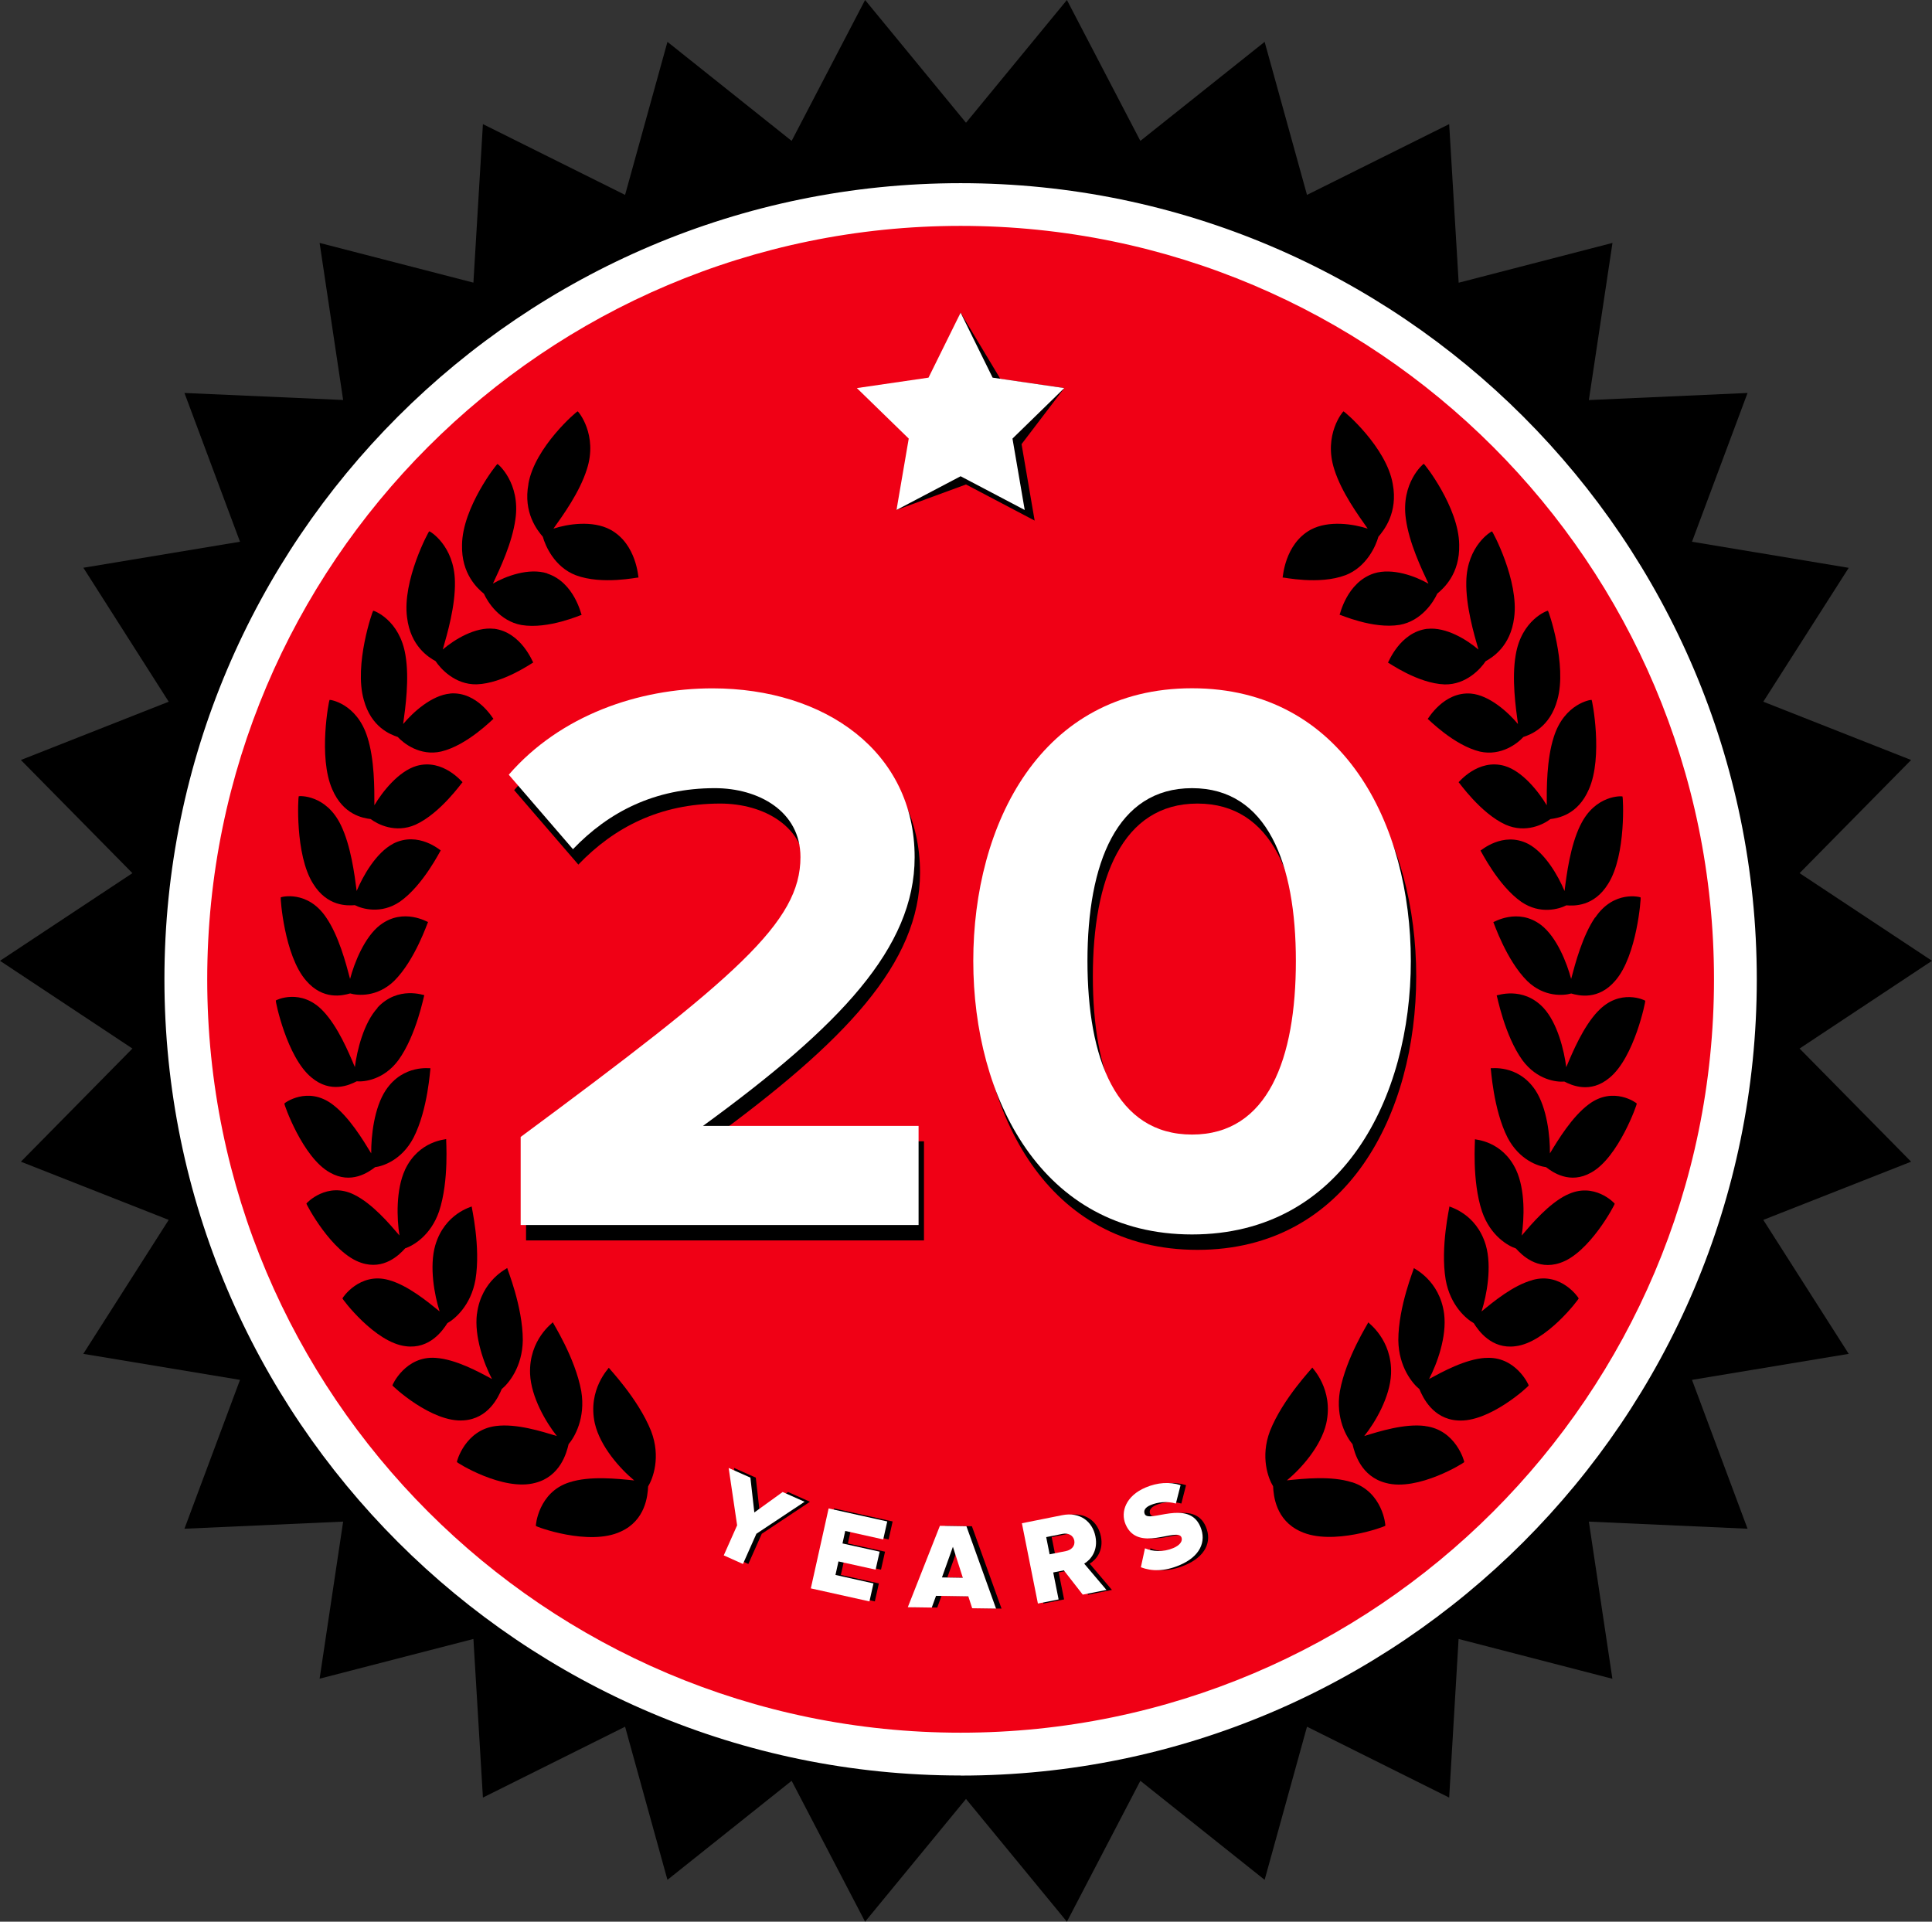 <svg xmlns="http://www.w3.org/2000/svg" id="Layer_2" data-name="Layer 2" viewBox="0 0 225.72 224.51"><rect x="0" y="0" width="225.72" height="224.51" fill="#333333" stroke="none"/><defs><style>      .cls-1 {        fill: #fff;      }      .cls-2 {        fill: #f00015;      }    </style></defs><g id="Layer_1-2" data-name="Layer 1"><g><polygon points="225.72 112.25 210.25 122.5 223.28 135.72 206.01 142.52 215.99 158.17 197.68 161.21 204.17 178.6 185.63 177.77 188.38 196.13 170.41 191.48 169.31 210.01 152.7 201.73 147.75 219.62 133.23 208.05 124.65 224.51 112.86 210.17 101.07 224.51 92.49 208.05 77.98 219.62 73.03 201.73 56.42 210.01 55.31 191.48 37.34 196.12 40.09 177.77 21.55 178.6 28.04 161.21 9.73 158.17 19.71 142.52 2.44 135.72 15.47 122.5 0 112.25 15.47 102.01 2.44 88.79 19.71 81.98 9.74 66.33 28.04 63.29 21.55 45.91 40.09 46.73 37.34 28.38 55.31 33.02 56.42 14.5 73.03 22.77 77.98 4.89 92.49 16.46 101.07 0 112.86 14.34 124.65 0 133.23 16.46 147.75 4.89 152.7 22.77 169.31 14.5 170.42 33.03 188.39 28.38 185.63 46.74 204.17 45.91 197.68 63.29 215.99 66.34 206.01 81.98 223.28 88.79 210.25 102.01 225.72 112.25"></polygon><circle class="cls-2" cx="112.49" cy="116.11" r="90.52" transform="translate(-26.77 198.21) rotate(-76.43)"></circle><path class="cls-1" d="M112.23,207.43c-51.29,0-93.02-41.73-93.02-93.02S60.94,21.4,112.23,21.4s93.02,41.73,93.02,93.02-41.73,93.02-93.02,93.02ZM112.23,26.39c-48.54,0-88.02,39.49-88.02,88.02s39.49,88.02,88.02,88.02,88.02-39.49,88.02-88.02S160.76,26.39,112.23,26.39Z"></path><g><g><path d="M61.74,56.55c-.63,3.35,1.04,5.41,1.68,6.16.29,1.06,1.36,3.53,3.84,4.49,3.1,1.17,7.31.22,7.34.27-.04.03-.2-3.91-3.29-5.59-2.09-1.12-5-.66-6.65-.12,1.11-1.56,3.05-4.23,3.9-6.92,1.32-4.04-1.01-6.8-1.07-6.78-.05-.07-5.03,4.18-5.76,8.49Z"></path><path d="M63.94,66.99c-2.16-.69-4.86.33-6.35,1.19.82-1.75,2.25-4.74,2.63-7.54.6-4.22-2.05-6.46-2.1-6.43-.05-.06-4.1,5.08-4.14,9.45-.09,3.41,1.83,5.1,2.56,5.71.44.98,1.85,3.19,4.38,3.65,3.16.53,7-1.22,7.03-1.18-.03.04-.82-3.79-4.01-4.83Z"></path><path d="M57.7,73.46c-2.18-.25-4.64,1.28-5.97,2.42.54-1.88,1.48-5.1,1.42-7.92-.07-4.25-2.96-5.93-3-5.89-.05-.05-3.18,5.78-2.59,10.08.41,3.36,2.52,4.64,3.33,5.09.57.87,2.27,2.76,4.79,2.71,3.15-.1,6.59-2.58,6.62-2.55-.03.04-1.36-3.55-4.6-3.95Z"></path><path d="M52.6,81.03c-2.16.19-4.35,2.18-5.5,3.56.27-1.95.74-5.3.27-8.05-.68-4.16-3.74-5.23-3.77-5.19-.05-.04-2.27,6.31-1.1,10.41.87,3.22,3.12,4.05,3.97,4.34.68.74,2.6,2.26,5.07,1.7,3.08-.73,6.08-3.84,6.11-3.82-.02.05-1.84-3.21-5.05-2.96Z"></path><path d="M48.67,89.48c-2.1.62-3.99,3.01-4.93,4.6,0-1.97.02-5.36-.82-7.97-1.24-3.95-4.39-4.39-4.42-4.34-.05-.03-1.36,6.65.32,10.45,1.28,2.99,3.61,3.36,4.49,3.47.77.59,2.87,1.7,5.23.66,2.94-1.34,5.47-4.99,5.5-4.97-.01.05-2.25-2.79-5.37-1.9Z"></path><path d="M45.94,98.57c-1.99,1.03-3.54,3.77-4.27,5.52-.25-1.95-.68-5.28-1.84-7.68-1.74-3.63-4.91-3.43-4.93-3.38-.06-.02-.47,6.81,1.68,10.21,1.65,2.68,4,2.58,4.88,2.51.83.43,3.05,1.09,5.25-.4,2.74-1.91,4.75-6.01,4.78-6,0,.05-2.58-2.29-5.55-.79Z"></path><path d="M44.41,108.07c-1.83,1.41-3.02,4.43-3.51,6.3-.49-1.87-1.34-5.07-2.8-7.19-2.18-3.23-5.29-2.39-5.3-2.34-.06,0,.4,6.81,2.97,9.73,1.98,2.31,4.28,1.74,5.14,1.49.88.26,3.15.46,5.14-1.46,2.46-2.44,3.92-6.88,3.96-6.88,0,.05-2.85-1.73-5.58.34Z"></path><path d="M44.12,117.74c-1.63,1.76-2.41,4.98-2.66,6.93-.73-1.75-1.98-4.73-3.7-6.54-2.57-2.74-5.53-1.29-5.54-1.24-.06,0,1.27,6.63,4.18,9,2.25,1.89,4.46.86,5.27.44.9.08,3.18-.18,4.88-2.48,2.11-2.91,2.99-7.59,3.02-7.59,0,.05-3.04-1.14-5.47,1.46Z"></path><path d="M45.08,127.35c-1.38,2.07-1.73,5.41-1.71,7.4-.96-1.58-2.59-4.28-4.52-5.72-2.9-2.19-5.64-.16-5.63-.1-.06.01,2.12,6.3,5.33,8.06,2.48,1.41,4.52-.05,5.27-.63.9-.11,3.12-.82,4.49-3.44,1.7-3.3,1.95-8.11,1.98-8.12.01.05-3.15-.51-5.21,2.55Z"></path><path d="M47.32,136.67c-1.08,2.33-.96,5.71-.65,7.67-1.18-1.38-3.17-3.72-5.28-4.76-3.17-1.59-5.59.98-5.59,1.03-.06.02,2.97,5.81,6.4,6.92,2.66.9,4.48-.96,5.14-1.69.88-.29,2.97-1.44,3.96-4.32,1.2-3.62.79-8.43.83-8.44.02.05-3.18.13-4.81,3.58Z"></path><path d="M50.86,145.46c-.73,2.53-.1,5.86.5,7.75-1.39-1.13-3.72-3.06-5.96-3.67-3.38-.94-5.41,2.1-5.39,2.15-.06.03,3.79,5.17,7.4,5.59,2.8.36,4.32-1.85,4.86-2.7.83-.46,2.74-2.02,3.28-5.08.64-3.84-.48-8.53-.44-8.55.03.04-3.14.77-4.25,4.52Z"></path><path d="M55.72,153.49c-.33,2.66.83,5.85,1.76,7.62-1.59-.86-4.24-2.31-6.58-2.47-3.52-.26-5.07,3.16-5.05,3.21-.06.04,4.61,4.39,8.32,4.09,2.88-.19,4.04-2.7,4.45-3.66.77-.62,2.42-2.56,2.46-5.71,0-3.95-1.86-8.4-1.82-8.43.04.04-3.02,1.39-3.53,5.34Z"></path><path d="M61.93,160.51c.12,2.72,1.86,5.67,3.13,7.26-1.78-.54-4.73-1.48-7.12-1.17-3.6.44-4.59,4.16-4.56,4.2-.06.06,5.41,3.47,9.16,2.44,2.91-.75,3.65-3.48,3.89-4.52.67-.77,2.01-3.03,1.48-6.19-.72-3.95-3.36-8.01-3.32-8.05.04.03-2.81,1.98-2.66,6.02Z"></path><path d="M69.5,166.31c.62,2.69,2.97,5.31,4.6,6.65-1.96-.2-5.19-.56-7.58.22-3.62,1.14-3.95,5.05-3.91,5.09-.06.07,6.2,2.41,9.92.66,2.89-1.31,3.14-4.19,3.19-5.27.55-.9,1.52-3.42.35-6.47-1.52-3.81-4.98-7.36-4.94-7.4.05.02-2.52,2.53-1.63,6.53Z"></path></g><path d="M157.2,67.2c2.48-.97,3.55-3.44,3.84-4.49.64-.75,2.31-2.81,1.68-6.16-.73-4.31-5.71-8.56-5.76-8.49-.05-.01-2.38,2.74-1.07,6.78.85,2.69,2.8,5.35,3.9,6.92-1.65-.54-4.56-1-6.65.12-3.09,1.69-3.25,5.63-3.29,5.59.03-.05,4.24.9,7.34-.27ZM166.87,68.18c-1.5-.86-4.2-1.87-6.35-1.19-3.2,1.05-3.98,4.87-4.01,4.83.03-.04,3.87,1.71,7.03,1.18,2.53-.46,3.94-2.67,4.38-3.65.74-.61,2.65-2.3,2.56-5.71-.04-4.37-4.09-9.51-4.14-9.45-.05-.02-2.69,2.22-2.09,6.43.38,2.8,1.81,5.79,2.63,7.54ZM166.76,73.46c-3.24.4-4.57,3.99-4.6,3.95.03-.03,3.47,2.44,6.62,2.55,2.52.05,4.22-1.84,4.79-2.71.8-.45,2.91-1.73,3.33-5.09.59-4.3-2.54-10.13-2.59-10.08-.04-.03-2.93,1.64-3,5.89-.06,2.82.88,6.04,1.42,7.92-1.33-1.14-3.79-2.67-5.97-2.42ZM177.35,84.59c-1.15-1.38-3.34-3.37-5.5-3.56-3.21-.25-5.03,3.01-5.05,2.96.03-.03,3.03,3.08,6.11,3.82,2.47.55,4.4-.96,5.07-1.71.85-.28,3.1-1.12,3.97-4.34,1.17-4.1-1.05-10.45-1.1-10.41-.03-.04-3.09,1.03-3.77,5.19-.47,2.75,0,6.1.27,8.05ZM180.71,94.08c-.95-1.59-2.84-3.99-4.93-4.6-3.12-.89-5.36,1.95-5.37,1.9.03-.02,2.56,3.64,5.5,4.97,2.36,1.04,4.46-.06,5.23-.66.88-.11,3.2-.48,4.49-3.47,1.69-3.8.38-10.48.32-10.45-.03-.05-3.18.39-4.42,4.34-.84,2.61-.83,5.99-.82,7.97ZM184.63,96.42c-1.17,2.4-1.6,5.73-1.84,7.68-.73-1.76-2.29-4.49-4.27-5.52-2.96-1.5-5.54.84-5.55.79.03-.01,2.04,4.09,4.78,6,2.2,1.5,4.42.83,5.25.4.88.07,3.23.17,4.88-2.51,2.15-3.4,1.74-10.23,1.68-10.21-.02-.05-3.19-.25-4.93,3.38ZM186.36,107.18c-1.46,2.13-2.31,5.33-2.8,7.19-.5-1.88-1.68-4.89-3.51-6.3-2.73-2.08-5.58-.29-5.58-.34.03,0,1.5,4.44,3.96,6.88,1.98,1.92,4.26,1.71,5.14,1.46.86.25,3.17.82,5.14-1.49,2.56-2.92,3.02-9.74,2.97-9.73-.01-.05-3.12-.89-5.3,2.34ZM186.69,118.14c-1.72,1.81-2.97,4.79-3.7,6.54-.25-1.96-1.03-5.17-2.66-6.93-2.43-2.6-5.48-1.41-5.47-1.46.04,0,.91,4.68,3.02,7.59,1.71,2.3,3.98,2.56,4.89,2.48.82.42,3.02,1.45,5.27-.44,2.91-2.37,4.24-9,4.18-9,0-.05-2.97-1.51-5.54,1.24ZM185.6,129.03c-1.93,1.44-3.57,4.14-4.52,5.72.02-1.99-.33-5.32-1.71-7.4-2.06-3.06-5.23-2.5-5.21-2.55.04,0,.29,4.81,1.98,8.12,1.38,2.62,3.59,3.33,4.49,3.44.75.58,2.79,2.04,5.27.63,3.2-1.76,5.39-8.05,5.33-8.06,0-.06-2.74-2.09-5.63.1ZM183.06,139.59c-2.11,1.03-4.1,3.38-5.28,4.76.31-1.97.43-5.34-.65-7.67-1.62-3.45-4.83-3.53-4.81-3.58.04.01-.38,4.82.83,8.44.99,2.88,3.08,4.03,3.96,4.32.66.73,2.47,2.59,5.14,1.69,3.43-1.1,6.46-6.89,6.4-6.92,0-.05-2.42-2.62-5.59-1.03ZM179.05,149.55c-2.24.6-4.58,2.53-5.96,3.67.61-1.89,1.23-5.23.5-7.75-1.11-3.75-4.28-4.47-4.25-4.52.04.02-1.08,4.71-.44,8.55.54,3.06,2.45,4.62,3.28,5.08.54.86,2.07,3.07,4.86,2.7,3.6-.41,7.46-5.55,7.4-5.59.01-.05-2.02-3.09-5.39-2.15ZM173.54,158.64c-2.34.15-4.99,1.61-6.58,2.47.93-1.77,2.1-4.96,1.76-7.62-.52-3.95-3.57-5.3-3.53-5.34.04.03-1.82,4.47-1.82,8.43.04,3.15,1.69,5.09,2.46,5.71.4.96,1.57,3.47,4.45,3.66,3.71.3,8.38-4.04,8.32-4.09.02-.05-1.53-3.47-5.05-3.21ZM166.51,166.6c-2.39-.31-5.34.62-7.12,1.17,1.27-1.58,3.01-4.54,3.13-7.26.15-4.04-2.71-5.99-2.66-6.02.04.03-2.6,4.1-3.32,8.05-.53,3.16.81,5.41,1.48,6.19.24,1.04.98,3.77,3.89,4.52,3.75,1.03,9.22-2.39,9.16-2.44.03-.04-.96-3.76-4.56-4.2ZM157.93,173.17c-2.39-.77-5.62-.42-7.58-.22,1.63-1.34,3.98-3.95,4.6-6.65.89-4.01-1.68-6.51-1.63-6.53.04.04-3.42,3.59-4.94,7.4-1.16,3.05-.2,5.57.36,6.47.05,1.09.3,3.96,3.19,5.27,3.72,1.75,9.98-.6,9.92-.66.04-.04-.29-3.95-3.91-5.09Z"></path></g><g><path d="M61.46,144.91v-10.28c25.28-18.71,32.69-25.1,32.69-32.69,0-5.37-4.91-8.06-10-8.06-7.04,0-12.41,2.78-16.58,7.13l-7.5-8.7c6.02-6.95,15.19-10.09,23.8-10.09,13.15,0,23.62,7.41,23.62,19.73,0,10.56-8.71,19.72-24.73,31.39h25.19v11.58h-46.49Z"></path><path d="M114.34,114.07c0-15.93,7.87-31.86,25.56-31.86s25.56,15.93,25.56,31.86-7.96,31.95-25.56,31.95-25.56-16.02-25.56-31.95ZM152.03,114.07c0-11.39-3.33-20.19-12.13-20.19s-12.22,8.8-12.22,20.19,3.33,20.28,12.22,20.28,12.13-8.89,12.13-20.28Z"></path></g><g><path class="cls-1" d="M60.83,143.11v-10.28c25.28-18.71,32.69-25.1,32.69-32.69,0-5.37-4.91-8.06-10-8.06-7.04,0-12.41,2.78-16.58,7.13l-7.5-8.7c6.02-6.95,15.19-10.09,23.8-10.09,13.15,0,23.62,7.41,23.62,19.73,0,10.56-8.71,19.72-24.73,31.39h25.19v11.58h-46.49Z"></path><path class="cls-1" d="M113.71,112.27c0-15.93,7.87-31.86,25.56-31.86s25.56,15.93,25.56,31.86-7.96,31.95-25.56,31.95-25.56-16.02-25.56-31.95ZM151.4,112.27c0-11.39-3.33-20.19-12.13-20.19s-12.22,8.8-12.22,20.19,3.33,20.28,12.22,20.28,12.13-8.89,12.13-20.28Z"></path></g><g><path d="M85.18,181.73l1.57-3.53-.99-6.7,2.54,1.13.46,4.07,3.31-2.39,2.56,1.14-5.63,3.74-1.57,3.53-2.25-1.01Z"></path><path d="M95.36,185.57l2.08-9.34,6.85,1.52-.47,2.1-4.44-.99-.32,1.46,4.34.96-.47,2.1-4.34-.96-.35,1.58,4.44.99-.47,2.1-6.85-1.52Z"></path><path d="M114.22,187.88l-.45-1.38-3.77-.06-.5,1.37-2.8-.04,3.75-9.51,3.1.05,3.46,9.62-2.8-.04ZM111.96,180.71l-1.28,3.58,2.44.04-1.16-3.62Z"></path><path d="M127.13,186.3l-2.2-2.84-1.24.25.63,3.15-2.42.48-1.87-9.38,4.7-.94c2.08-.42,3.54.73,3.89,2.47.33,1.63-.5,2.7-1.31,3.19l2.6,3.07-2.77.55ZM126.15,179.97c-.13-.63-.73-.89-1.37-.77l-1.91.38.4,2.01,1.91-.38c.63-.13,1.1-.58.97-1.25Z"></path><path d="M133.93,183.1l.48-2.21c.9.37,2.1.48,3.31-.03.78-.33,1.13-.83.95-1.26-.51-1.2-5.1,1.87-6.53-1.52-.62-1.48.07-3.33,2.33-4.29,1.41-.6,2.82-.69,4.1-.28l-.55,2.15c-1-.29-2.09-.19-2.96.18-.66.28-.84.67-.68,1.04.47,1.12,5.11-1.8,6.5,1.48.75,1.77-.06,3.5-2.43,4.5-1.78.75-3.26.72-4.5.25Z"></path></g><g><path class="cls-1" d="M84.55,181.73l1.57-3.53-.99-6.7,2.54,1.13.46,4.07,3.31-2.39,2.56,1.14-5.63,3.74-1.57,3.53-2.25-1.01Z"></path><path class="cls-1" d="M94.73,185.57l2.08-9.34,6.85,1.52-.47,2.1-4.44-.99-.32,1.46,4.34.96-.47,2.1-4.34-.96-.35,1.58,4.44.99-.47,2.1-6.85-1.52Z"></path><path class="cls-1" d="M113.58,187.88l-.45-1.38-3.77-.06-.5,1.37-2.8-.04,3.75-9.51,3.1.05,3.46,9.62-2.8-.04ZM111.33,180.71l-1.28,3.58,2.44.04-1.16-3.62Z"></path><path class="cls-1" d="M126.5,186.3l-2.21-2.84-1.24.25.63,3.15-2.42.48-1.87-9.38,4.7-.94c2.08-.42,3.54.73,3.89,2.47.33,1.63-.5,2.7-1.31,3.19l2.6,3.07-2.77.55ZM125.51,179.97c-.13-.63-.73-.89-1.37-.77l-1.91.38.4,2.01,1.91-.38c.63-.13,1.1-.58.97-1.25Z"></path><path class="cls-1" d="M133.29,183.1l.48-2.21c.9.37,2.1.48,3.31-.03.78-.33,1.13-.83.95-1.26-.51-1.2-5.1,1.87-6.53-1.52-.62-1.48.07-3.33,2.33-4.29,1.41-.6,2.82-.69,4.1-.28l-.55,2.15c-1-.29-2.09-.19-2.96.18-.66.28-.84.67-.68,1.04.47,1.12,5.11-1.8,6.5,1.48.75,1.77-.06,3.5-2.43,4.5-1.78.75-3.26.72-4.5.25Z"></path></g><polygon points="112.23 36.53 116.87 44.26 124.34 45.34 119.35 51.89 120.88 60.82 112.86 56.6 104.74 59.58 106.76 51.34 100.4 45.48 108.85 44.26 112.23 36.53"></polygon><polygon class="cls-1" points="112.23 36.53 115.97 44.12 124.34 45.34 118.29 51.24 119.72 59.58 112.23 55.64 104.74 59.58 106.17 51.24 100.11 45.34 108.48 44.12 112.23 36.53"></polygon></g></g></svg>